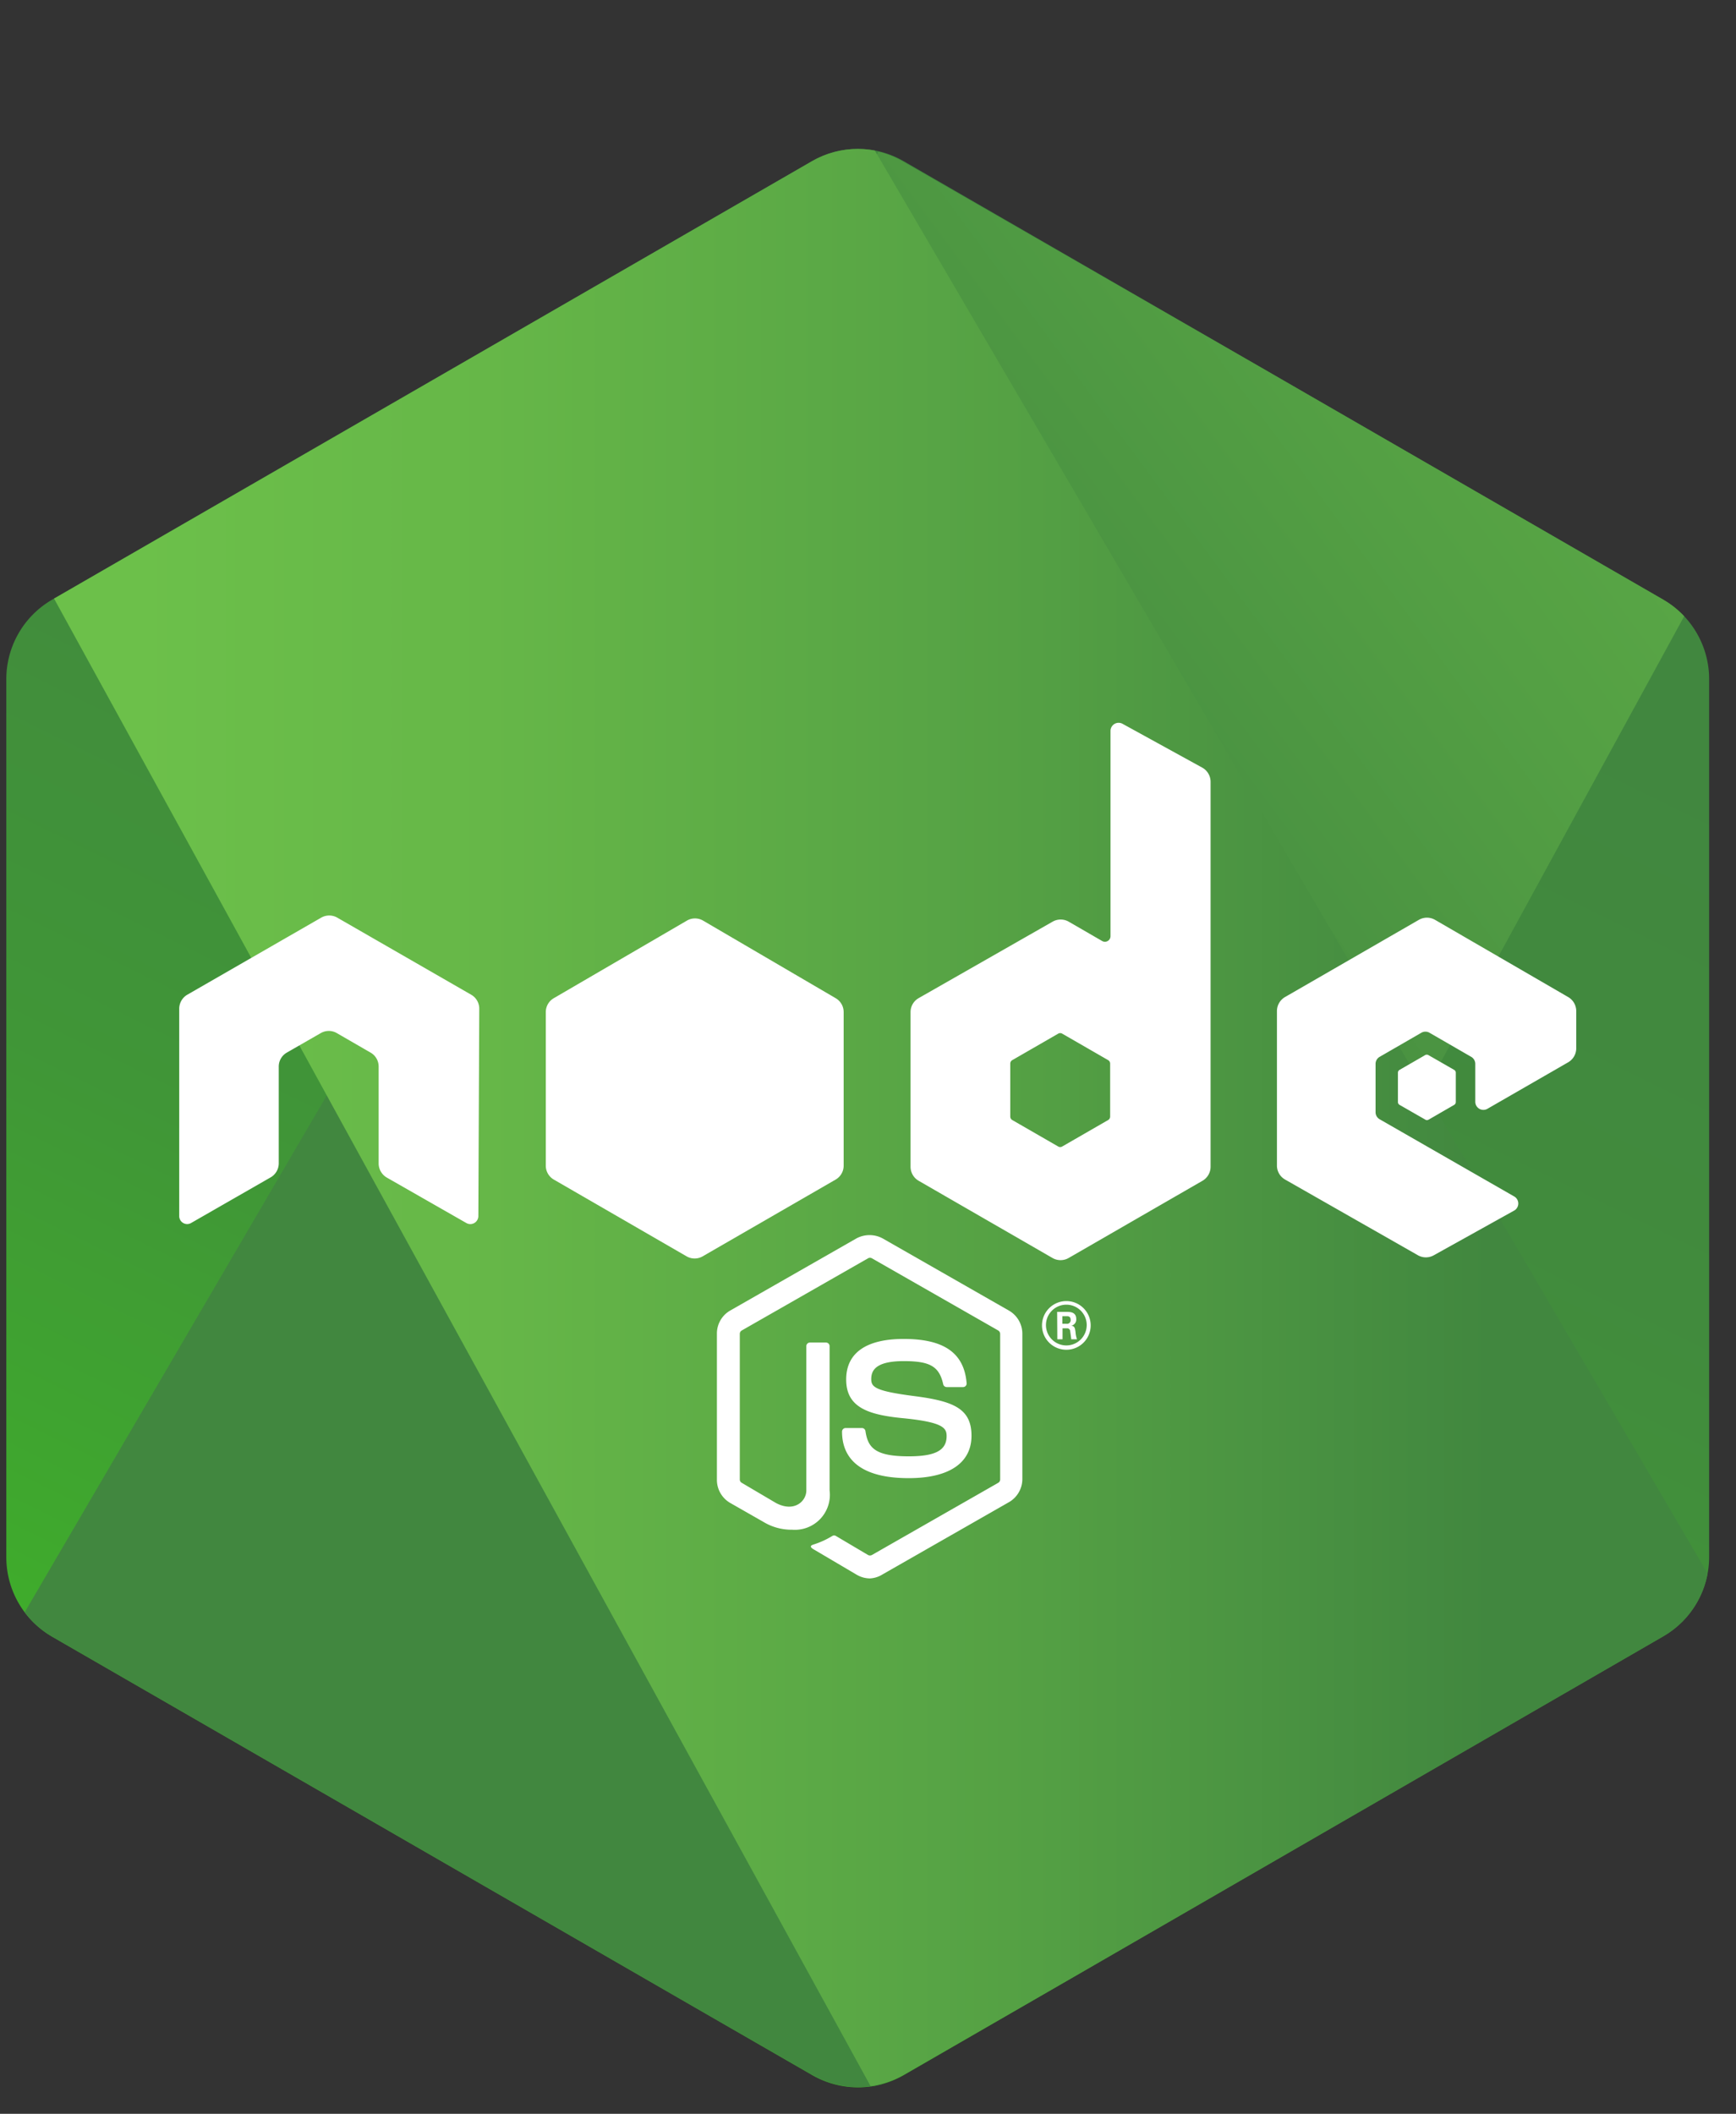 <svg xmlns="http://www.w3.org/2000/svg" xmlns:xlink="http://www.w3.org/1999/xlink" viewBox="0 0 96.28 117.22"><rect x="0" y="0" width="96.28" height="117.22" fill="#333333" stroke="none"/><defs><linearGradient id="b" x1="334.96" y1="13.3" x2="296.9" y2="-64.36" gradientTransform="matrix(1 0 0 -1 -78.31 107.98)" gradientUnits="userSpaceOnUse"><stop offset="0" stop-color="#41873f"/><stop offset=".33" stop-color="#418b3d"/><stop offset=".64" stop-color="#409637"/><stop offset=".93" stop-color="#3fa92d"/><stop offset="1" stop-color="#3fae2a"/></linearGradient><linearGradient id="d" x1="311.43" y1="-27.35" x2="418.23" y2="51.56" gradientTransform="matrix(1 0 0 -1 -78.31 107.98)" gradientUnits="userSpaceOnUse"><stop offset=".14" stop-color="#41873f"/><stop offset=".4" stop-color="#54a044"/><stop offset=".71" stop-color="#66b748"/><stop offset=".91" stop-color="#6cc04a"/></linearGradient><linearGradient id="a" x1="190.83" y1="204.18" x2="288.24" y2="204.18" gradientTransform="matrix(1 0 0 -1 -191.96 204.35)" gradientUnits="userSpaceOnUse"><stop offset=".09" stop-color="#6cc04a"/><stop offset=".29" stop-color="#66b748"/><stop offset=".6" stop-color="#54a044"/><stop offset=".86" stop-color="#41873f"/></linearGradient><linearGradient id="e" x1="269.13" y1="-21.61" x2="366.55" y2="-21.61" gradientTransform="matrix(1 0 0 -1 -78.31 107.98)" xlink:href="#a"/><linearGradient id="f" x1="190.83" y1="114.56" x2="288.24" y2="114.56" xlink:href="#a"/><linearGradient id="g" x1="269.13" y1="-62.01" x2="366.55" y2="-62.01" gradientTransform="matrix(1 0 0 -1 -78.31 107.98)" xlink:href="#a"/><linearGradient id="h" x1="380.74" y1="15.59" x2="320.66" y2="-106.98" xlink:href="#b"/><clipPath id="c" transform="translate(-191.96 -67.65)"><path d="M242.08 76.59a5.09 5.09 0 0 0-5.09 0l-42.13 24.31a5.09 5.09 0 0 0-2.55 4.41V154a5.09 5.09 0 0 0 2.54 4.41L237 182.72a5.09 5.09 0 0 0 5.09 0l42.12-24.33a5.09 5.09 0 0 0 2.54-4.41v-48.67a5.09 5.09 0 0 0-2.55-4.41Z" style="fill:none"/></clipPath></defs><path d="M242.08 76.59a5.09 5.09 0 0 0-5.09 0l-42.13 24.31a5.09 5.09 0 0 0-2.55 4.41V154a5.09 5.09 0 0 0 2.54 4.41L237 182.72a5.09 5.09 0 0 0 5.09 0l42.12-24.33a5.09 5.09 0 0 0 2.54-4.41v-48.67a5.09 5.09 0 0 0-2.55-4.41Z" transform="translate(-191.96 -67.65)" style="fill:url(#b)"/><g style="clip-path:url(#c)"><path d="m236.9 76.59-42.22 24.31a5.26 5.26 0 0 0-2.72 4.41V154a4.92 4.92 0 0 0 1.31 3.24l47.44-81.15a5.17 5.17 0 0 0-3.81.5Zm4.1 106.62a5.07 5.07 0 0 0 1.19-.49l42.18-24.33A5.19 5.19 0 0 0 287 154v-48.69a5 5 0 0 0-1.54-3.53Z" transform="translate(-191.96 -67.65)" style="fill:none"/><path d="M284.29 100.9 242 76.59a5.06 5.06 0 0 0-1.32-.53l-47.44 81.15a5.8 5.8 0 0 0 1.42 1.17L237 182.71a5.14 5.14 0 0 0 3.93.49l44.47-81.44a5.54 5.54 0 0 0-1.11-.86Z" transform="translate(-191.96 -67.65)" style="fill:url(#d)"/><path d="M287 154v-48.69a5.21 5.21 0 0 0-2.67-4.41L242 76.59a5.07 5.07 0 0 0-1.55-.57l46.32 79.13A4.68 4.68 0 0 0 287 154Zm-92.32-53.1a5.26 5.26 0 0 0-2.72 4.41V154a5.28 5.28 0 0 0 2.73 4.41L237 182.72a5.13 5.13 0 0 0 3.26.63L195 100.76Z" transform="translate(-191.96 -67.65)" style="fill:none"/><path style="fill:url(#a)" d="m43.63 0-.58.33h.77L43.63 0z"/><path d="M284.31 158.38a5.33 5.33 0 0 0 2.49-3.24L240.48 76a5.16 5.16 0 0 0-3.58.57l-42 24.17 45.34 82.59a5.1 5.1 0 0 0 1.86-.63Z" transform="translate(-191.96 -67.65)" style="fill:url(#e)"/><path style="fill:url(#f)" d="m96.28 89.95-.28-.47v.63l.28-.16z"/><path d="m284.31 158.38-42.18 24.33a5.1 5.1 0 0 1-1.86.63l.84 1.53L288 157.76v-.64l-1.16-2a5.33 5.33 0 0 1-2.53 3.26Z" transform="translate(-191.96 -67.65)" style="fill:url(#g)"/><path d="m284.31 158.38-42.18 24.33a5.1 5.1 0 0 1-1.86.63l.84 1.53L288 157.76v-.64l-1.16-2a5.33 5.33 0 0 1-2.53 3.26Z" transform="translate(-191.96 -67.65)" style="fill:url(#h)"/></g><path d="M240.21 155.18a1.47 1.47 0 0 1-.73-.2l-2.34-1.38c-.35-.19-.18-.26-.06-.3a4.66 4.66 0 0 0 1.05-.48.18.18 0 0 1 .18 0l1.79 1.06a.23.23 0 0 0 .22 0l7-4a.22.22 0 0 0 .11-.19v-8.07a.23.23 0 0 0-.11-.19l-7-4a.22.22 0 0 0-.22 0l-7 4a.22.22 0 0 0-.11.19v8.07a.21.21 0 0 0 .11.19L235 151c1 .53 1.68-.09 1.68-.7v-8a.2.2 0 0 1 .2-.2h.89a.2.2 0 0 1 .2.2v8a1.94 1.94 0 0 1-2.07 2.18 3 3 0 0 1-1.61-.44l-1.84-1.05a1.48 1.48 0 0 1-.73-1.28v-8.11a1.47 1.47 0 0 1 .73-1.27l7-4a1.53 1.53 0 0 1 1.47 0l7 4a1.48 1.48 0 0 1 .74 1.27v8.07a1.48 1.48 0 0 1-.74 1.28l-7 4a1.47 1.47 0 0 1-.71.23Z" transform="translate(-191.96 -67.65)" style="fill:#fff"/><path d="M242.36 149.62c-3.06 0-3.7-1.4-3.7-2.58a.2.2 0 0 1 .2-.2h.9a.2.2 0 0 1 .2.18c.14.92.54 1.39 2.4 1.39 1.47 0 2.1-.33 2.1-1.12 0-.45-.18-.78-2.47-1-1.91-.19-3.1-.61-3.1-2.14s1.19-2.25 3.19-2.25c2.24 0 3.35.78 3.49 2.45a.2.2 0 0 1-.18.22h-.92a.2.2 0 0 1-.2-.16c-.22-1-.75-1.28-2.19-1.28-1.61 0-1.8.56-1.8 1s.22.66 2.39.94 3.17.69 3.17 2.2-1.25 2.35-3.48 2.35Zm10.09-8.47a1.35 1.35 0 1 1-1.35-1.35 1.35 1.35 0 0 1 1.35 1.35Zm-2.48 0a1.13 1.13 0 1 0 1.13-1.15 1.13 1.13 0 0 0-1.13 1.12Zm.62-.75h.53c.18 0 .53 0 .53.4a.35.35 0 0 1-.29.37c.21 0 .22.15.25.35a1.49 1.49 0 0 0 .08.4h-.32c0-.07-.06-.46-.06-.48s-.05-.13-.16-.13h-.26v.61h-.29Zm.29.66h.23a.2.2 0 0 0 .23-.21c0-.21-.14-.21-.22-.21h-.24Zm-32.34-17.47a.89.89 0 0 0-.45-.78l-7.42-4.27a.88.88 0 0 0-.41-.12h-.08a.89.89 0 0 0-.41.12l-7.42 4.27a.9.9 0 0 0-.45.78v11.49a.44.44 0 0 0 .22.39.43.43 0 0 0 .44 0l4.41-2.53a.9.9 0 0 0 .45-.78v-5.36a.89.89 0 0 1 .45-.78l1.88-1.08a.89.89 0 0 1 .45-.12.88.88 0 0 1 .44.12l1.87 1.08a.89.89 0 0 1 .45.78v5.37a.91.91 0 0 0 .45.78l4.41 2.52a.44.44 0 0 0 .45 0 .45.45 0 0 0 .22-.39Zm35.68-15.8a.45.45 0 0 0-.67.39v11.38a.31.31 0 0 1-.47.27l-1.85-1.07a.9.9 0 0 0-.89 0l-7.43 4.24a.89.89 0 0 0-.45.78v8.57a.9.9 0 0 0 .45.78l7.42 4.28a.9.9 0 0 0 .9 0l7.42-4.28a.9.9 0 0 0 .45-.78V111a.9.9 0 0 0-.46-.78Zm-.69 21.78a.22.22 0 0 1-.11.19l-2.55 1.47a.22.22 0 0 1-.22 0l-2.55-1.47a.22.22 0 0 1-.11-.19v-2.94a.22.22 0 0 1 .11-.19l2.55-1.47a.22.22 0 0 1 .22 0l2.55 1.47a.22.22 0 0 1 .11.19Zm25.4-3.01a.9.9 0 0 0 .45-.77v-2.07a.9.9 0 0 0-.45-.78l-7.38-4.28a.9.9 0 0 0-.9 0l-7.42 4.28a.9.9 0 0 0-.45.78v8.56a.89.89 0 0 0 .45.78l7.37 4.2a.89.89 0 0 0 .88 0l4.46-2.48a.45.45 0 0 0 0-.78l-7.46-4.28a.45.45 0 0 1-.23-.39v-2.68a.45.45 0 0 1 .22-.39l2.32-1.34a.45.45 0 0 1 .45 0l2.32 1.34a.45.45 0 0 1 .22.39v2.1a.45.45 0 0 0 .67.39Z" transform="translate(-191.96 -67.65)" style="fill:#fff"/><path d="M271 126.16a.18.18 0 0 1 .18 0l1.43.82a.18.18 0 0 1 .09.15v1.64a.18.18 0 0 1-.09.15l-1.42.82a.18.18 0 0 1-.18 0l-1.43-.82a.18.18 0 0 1-.09-.15v-1.64a.18.18 0 0 1 .09-.15Zm-40.05-7.46a.89.89 0 0 0-.89 0l-7.38 4.3a.89.89 0 0 0-.45.77v8.52a.89.89 0 0 0 .44.77l7.37 4.26a.89.89 0 0 0 .89 0l7.38-4.26a.89.89 0 0 0 .44-.77v-8.52a.89.89 0 0 0-.45-.77Z" transform="translate(-191.96 -67.65)" style="fill:#fff"/></svg>